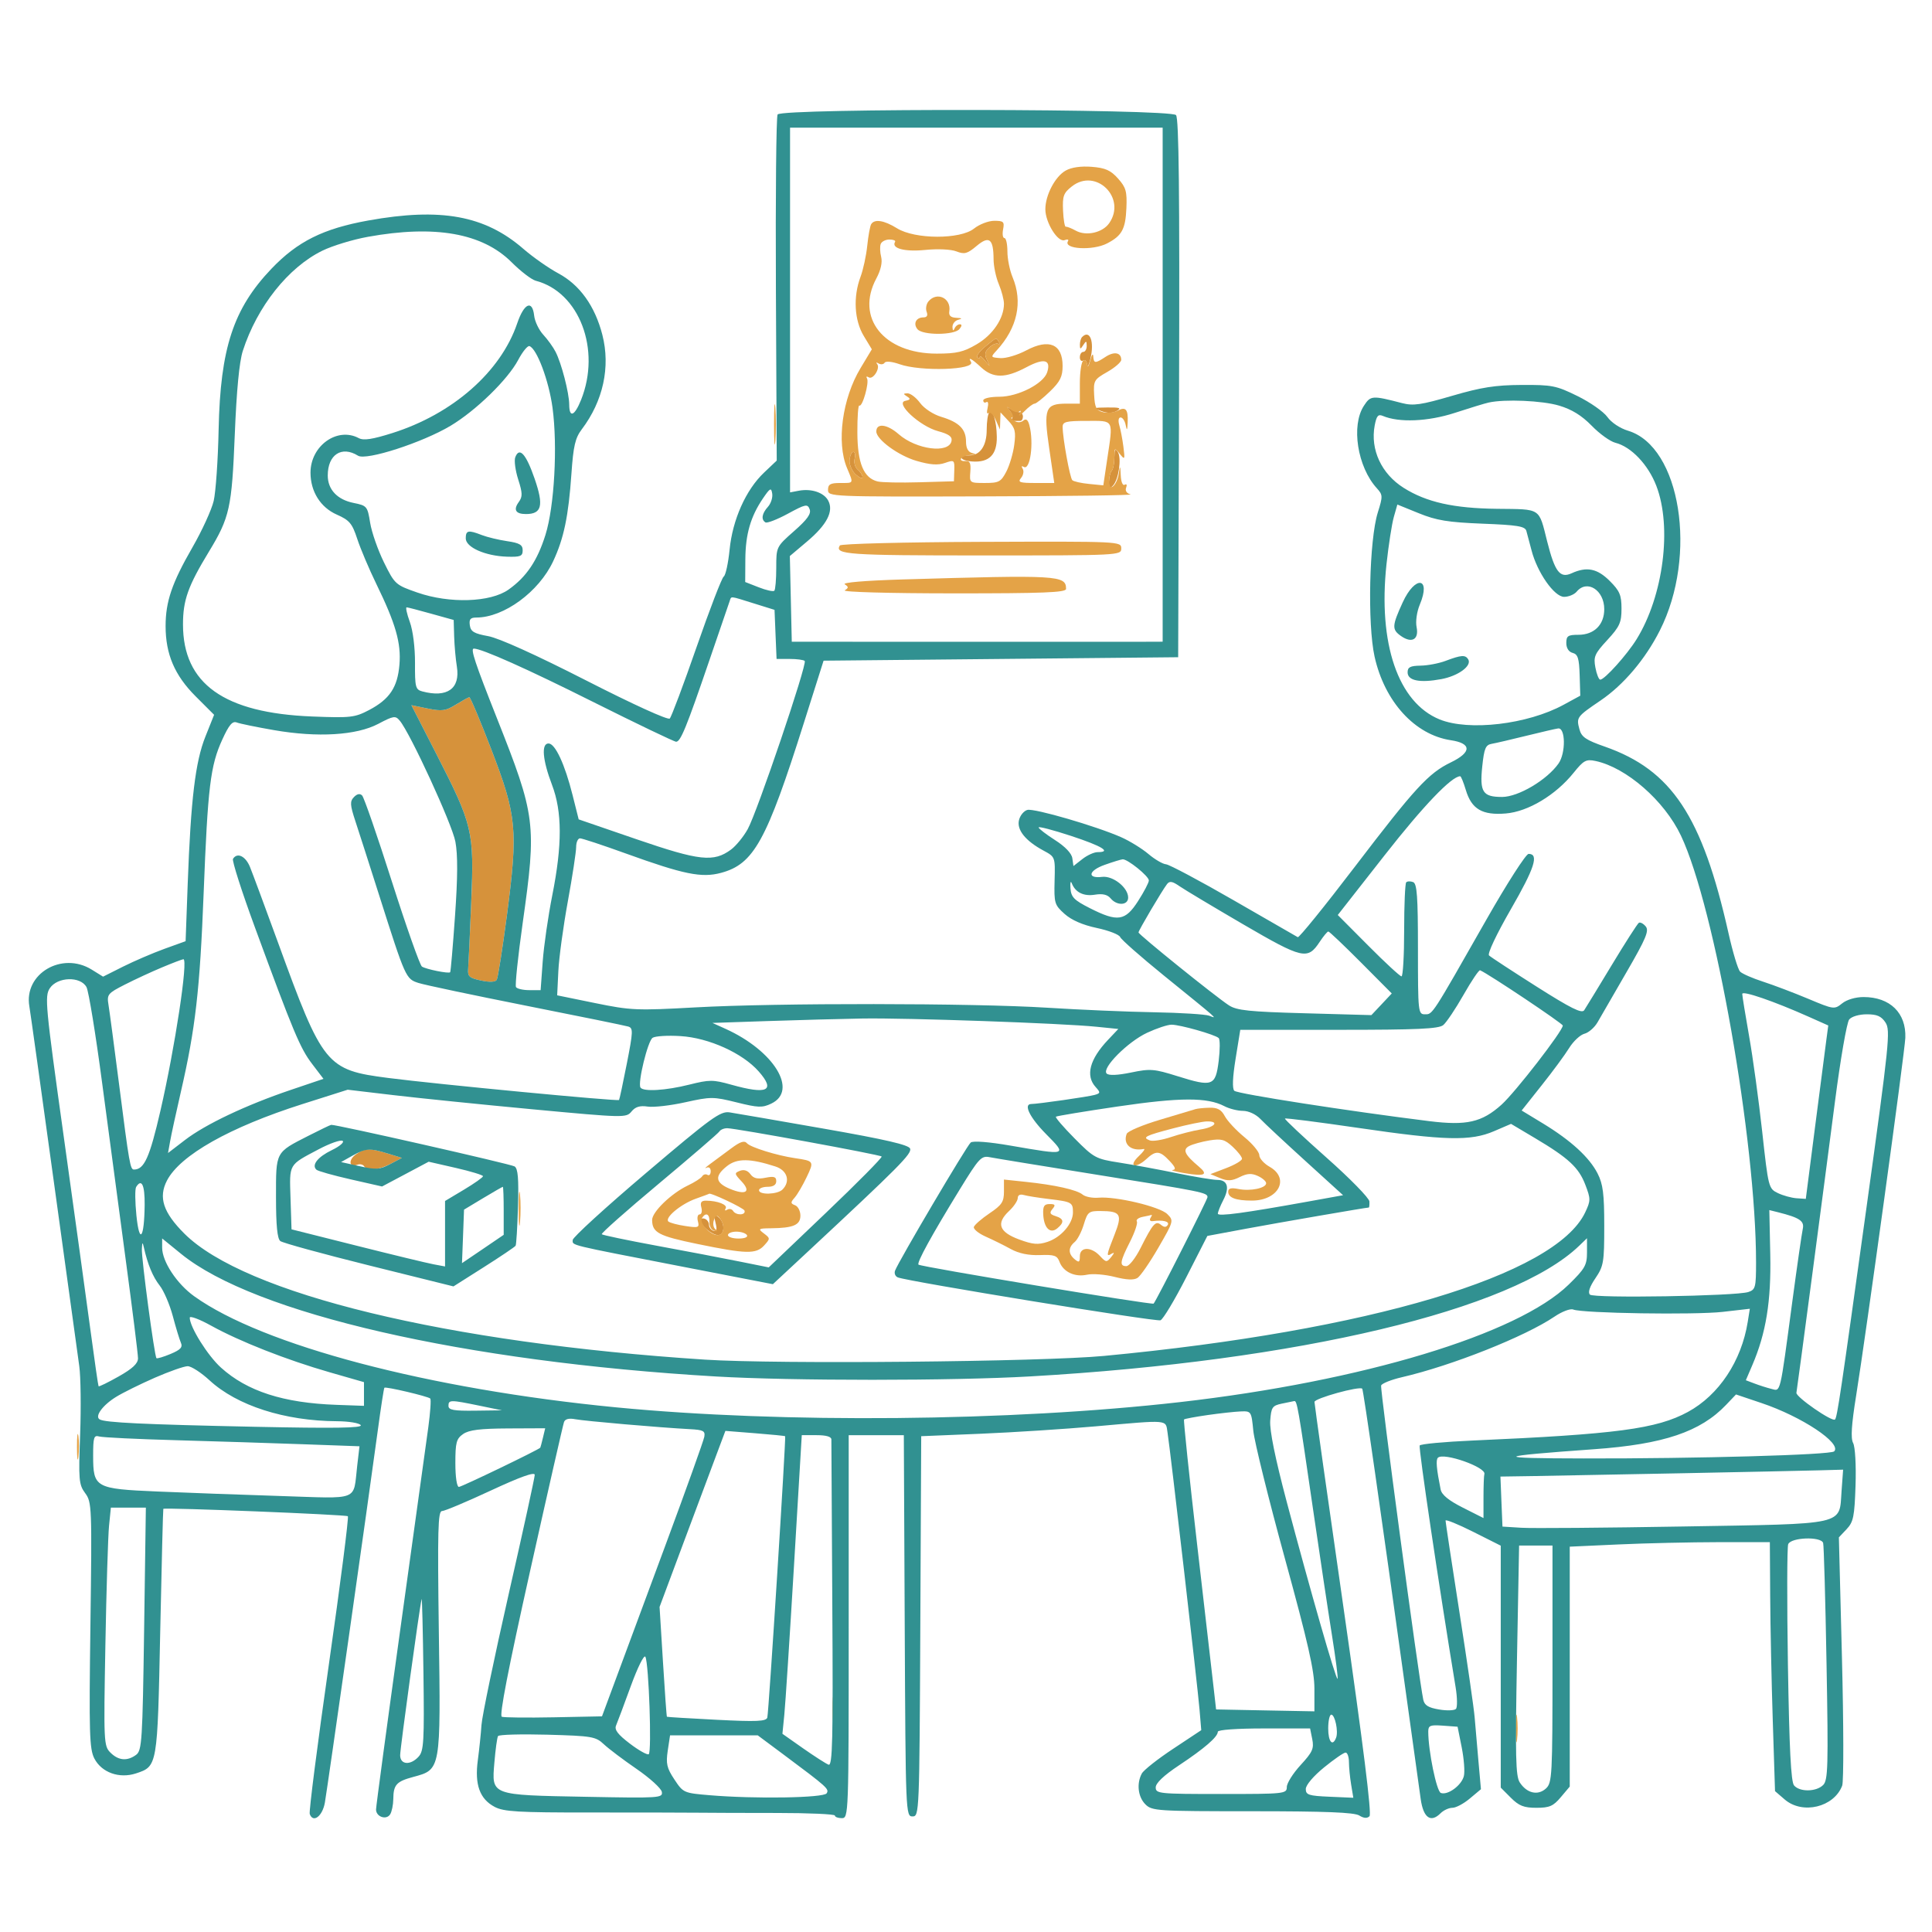 <svg version="1.2" xmlns="http://www.w3.org/2000/svg" viewBox="0 0 560 560" width="560" height="560">
	<style>
		.s0 { fill: #d6923b } 
		.s1 { fill: #e4a347 } 
		.s2 { fill: #319191 } 
	</style>
	<path fill-rule="evenodd" class="s0" d="m316.06 104c-0.47 1.93-0.9 2.69-0.96 1.69-0.05-0.99-0.55-1.53-1.1-1.19-0.55 0.34-1-0.08-1-0.94 0-0.86 0.45-1.56 1-1.56 0.55 0 0.99-0.79 0.99-1.75-0.02-1.5-0.16-1.53-0.99-0.25-0.85 1.31-0.97 1.3-0.99-0.08 0-0.87 0.29-1.89 0.66-2.25 2.24-2.25 3.6 1.36 2.39 6.33zm-26.46-4.75c0.4 0.69 0.35 0.91-0.11 0.5-0.46-0.42-1.64-0.02-2.63 0.87-1.41 1.28-1.57 2.09-0.77 3.76 0.99 2.06 0.98 2.06-0.54 0.18-0.85-1.07-1.55-1.56-1.55-1.08 0 0.47-0.32 0.53-0.71 0.14-0.39-0.39 0.62-1.8 2.25-3.13 3.53-2.89 3.18-2.78 4.06-1.24zm3.4 19.29c0.83 0.51 1.95 0.94 2.5 0.95 0.55 0 1 0.57 1 1.26 0 0.69-0.34 1.25-0.75 1.25-0.41 0-1.27 0-1.92 0-0.64 0-0.87-0.3-0.5-0.66 0.36-0.36 0.09-1.35-0.59-2.19-1.03-1.28-0.99-1.38 0.26-0.61zm28-0.43c3.58-0.04 4.13 0.16 2.71 0.99-1.2 0.7-2.67 0.72-4.5 0.05-2.5-0.92-2.36-1 1.79-1.04zm-32.07 8.49c0.09 5.2-2.24 7.53-7.17 7.16-3.59-0.26-4.25-1.76-0.77-1.76 3.11 0 5.01-2.81 5.01-7.4 0-2.35 0.32-4.59 0.72-4.98 1.06-1.07 2.13 2.31 2.21 6.98zm35.07 4.4c1.15 1.79 0.26 7.98-1.41 9.76-0.93 0.99-1.17 0.74-1.14-1.17 0.03-1.33 0.39-2.76 0.8-3.17 0.41-0.42 0.76-2.14 0.76-3.84 0.02-2.35 0.25-2.73 0.99-1.58zm-76.67 0c0.5 0 0.67 0.88 0.39 1.96-0.28 1.08 0.11 2.49 0.88 3.13 0.77 0.63 1.4 1.62 1.4 2.19 0 0.57-0.89 0.22-1.98-0.76-1.08-0.98-1.89-2.85-1.78-4.15 0.11-1.31 0.6-2.37 1.09-2.37zm-111.3 71.08c0.29-0.04 3.17 6.78 6.39 15.17 7.38 19.18 7.76 23.25 4.53 47.93-1.29 9.8-2.62 18.29-2.97 18.84-0.39 0.65-2.06 0.72-4.55 0.19-3.36-0.71-3.9-1.19-3.74-3.27 0.11-1.34 0.52-10.12 0.91-19.51 0.85-20.56 0.46-22.19-10.17-42.98l-7.19-14.05 4.75 0.97c4.11 0.84 5.2 0.69 8.13-1.12 1.86-1.14 3.62-2.12 3.91-2.17zm-23.53 132.31l4 1.23-3.2 1.69c-3.56 1.88-6.87 2.19-7.77 0.73-0.33-0.52-1.21-0.72-1.96-0.43-2.41 0.92-2.69-1.42-0.36-3.04 2.61-1.83 3.87-1.85 9.29-0.18zm95.77 18.43c1.95 1.61 1.85 5.18-0.15 5.18-1.68 0-5.12-2.85-5.12-4.24 0-0.51 0.56-0.74 1.25-0.51 0.69 0.23 1.25 1.02 1.25 1.75 0 0.73 0.58 1.53 1.29 1.76 0.96 0.32 1.11-0.3 0.59-2.41-0.63-2.53-0.53-2.7 0.89-1.53z"/>
	<path fill-rule="evenodd" class="s1" d="m316.44 48.35c3.95 0.32 5.48 0.99 7.62 3.39 2.32 2.6 2.64 3.74 2.43 8.63-0.27 6.09-1.31 7.97-5.62 10.2-4.16 2.15-12.74 1.65-11.31-0.66 0.3-0.49-0.14-0.63-0.97-0.31-1.95 0.75-5.58-5.06-5.59-8.95 0-4.08 2.83-9.48 5.88-11.2 1.68-0.95 4.39-1.34 7.56-1.1zm-5.75 5.68c-2.43 1.91-2.75 2.79-2.56 7.02 0.12 2.66 0.48 4.76 0.8 4.68 0.31-0.09 1.61 0.42 2.88 1.12 3 1.67 7.76 0.61 9.69-2.15 5.12-7.32-3.83-16.16-10.81-10.67zm-50.69 12.14c5.21 3.23 18.32 3.27 22.33 0.08 1.55-1.24 4.19-2.25 5.86-2.25 2.71 0 2.99 0.28 2.56 2.5-0.26 1.37-0.09 2.5 0.39 2.5 0.47 0 0.86 1.75 0.86 3.88 0 2.13 0.67 5.49 1.5 7.47 3.01 7.21 1.4 14.67-4.58 21.19-1.85 2.01-1.83 2.04 1.03 2.26 1.6 0.12 4.99-0.89 7.53-2.24 6.59-3.5 10.52-1.82 10.52 4.51 0 3.1-0.7 4.52-3.65 7.38-2.01 1.95-4.02 3.55-4.46 3.55-0.45 0-1.8 1.01-3 2.25-1.2 1.24-1.82 1.57-1.38 0.75 0.45-0.82 0.44-1.17-0.01-0.76-0.45 0.41-1.53 0.18-2.41-0.5-1.41-1.1-1.43-1.04-0.22 0.51 0.76 0.96 0.98 1.76 0.5 1.76-0.48 0.01-0.21 0.44 0.6 0.95 0.91 0.57 1.9 0.56 2.62-0.04 0.81-0.67 1.35-0.27 1.77 1.31 1.36 5.06 0.25 13.27-1.63 12.1-0.62-0.38-0.74-0.15-0.3 0.56 0.41 0.66 0.2 1.85-0.47 2.65-1.03 1.25-0.42 1.46 4.21 1.46h5.41l-1.45-9.95c-1.71-11.65-1.18-13.05 4.99-13.05h3.88v-5.94c0-3.27 0.45-6.22 1-6.56 0.55-0.34 1.05 0.2 1.12 1.19 0.06 1 0.46 0.46 0.88-1.19 0.42-1.65 0.82-2.21 0.88-1.25 0.15 2.15 0.55 2.17 3.61 0.16 2.48-1.62 4.52-1.22 4.5 0.9 0 0.65-1.82 2.23-4.04 3.5-3.83 2.18-4.03 2.52-3.81 6.68 0.19 3.67 0.61 4.48 2.56 4.97 1.29 0.32 3.17 0.14 4.19-0.4 2.39-1.28 3.14-0.44 2.97 3.36-0.1 2.35-0.23 2.55-0.57 0.83-0.23-1.24-0.9-2.25-1.48-2.25-0.61 0-0.77 0.92-0.38 2.25 0.37 1.24 0.91 4.05 1.19 6.25 0.48 3.76 0.42 3.88-1.05 2.06-1.51-1.87-1.57-1.82-1.57 1.08 0 1.67-0.34 3.36-0.75 3.78-0.41 0.41-0.77 1.81-0.8 3.12-0.06 3.23 2.28 1.29 2.84-2.36 0.36-2.36 0.43-2.29 0.56 0.63 0.09 1.89 0.57 3.05 1.14 2.7 0.55-0.34 0.74 0.03 0.42 0.85-0.34 0.89 0.16 1.65 1.27 1.94 1 0.26-18.32 0.52-42.93 0.58-44.12 0.12-44.75 0.09-44.75-1.88 0-1.62 0.67-2 3.5-2 4.06 0 3.93 0.27 2-4.35-3.1-7.4-1.37-20.16 3.92-28.94l3.28-5.46-2.34-3.87c-2.74-4.53-3.11-11.33-0.95-17.11 0.78-2.07 1.66-6.14 1.96-9.04 0.3-2.9 0.81-5.72 1.14-6.25 0.98-1.57 3.73-1.13 7.49 1.19zm-4.72 4.55c-0.27 0.71-0.22 2.4 0.13 3.76 0.39 1.58-0.11 3.83-1.4 6.23-6.13 11.44 2.18 21.79 17.49 21.79 5.81 0 7.78-0.46 11.62-2.72 4.67-2.74 7.88-7.51 7.88-11.71 0-1.18-0.67-3.75-1.5-5.72-0.83-1.98-1.51-5.23-1.51-7.22-0.03-5.94-1.27-6.91-4.93-3.83-2.69 2.26-3.51 2.48-5.84 1.57-1.58-0.61-5.38-0.79-9.07-0.42-5.97 0.59-9.88-0.46-8.71-2.35 0.23-0.37-0.5-0.67-1.63-0.67-1.12 0-2.26 0.58-2.53 1.29zm19.88 19.53c-0.2 1.22 0.41 1.79 2.03 1.87 1.69 0.08 1.84 0.23 0.56 0.57-0.96 0.25-1.71 1.21-1.67 2.13 0.05 1.04 0.27 1.2 0.58 0.43 0.28-0.69 0.97-1.25 1.55-1.25 0.66 0 0.62 0.5-0.11 1.38-1.51 1.82-10.66 1.85-12.16 0.05-1.33-1.61-0.42-3.43 1.73-3.43q1.53-0.01 0.92-1.63c-0.34-0.89-0.11-2.24 0.52-3 2.45-2.95 6.68-0.94 6.05 2.88zm10.38 10.24c-1.63 1.33-2.64 2.74-2.25 3.13 0.39 0.39 0.71 0.33 0.71-0.14 0-0.48 0.7 0.01 1.55 1.08 1.52 1.88 1.53 1.88 0.54-0.18-0.8-1.67-0.64-2.48 0.77-3.76 0.99-0.89 2.17-1.29 2.63-0.87 0.46 0.41 0.51 0.19 0.11-0.5-0.88-1.54-0.53-1.65-4.06 1.24zm-29.12 4.64c-0.31 0.5-1.09 0.6-1.74 0.23-0.65-0.38-0.86-0.32-0.47 0.11 1.06 1.17-1.13 4.7-2.41 3.9-0.61-0.37-0.83-0.23-0.5 0.31 0.72 1.16-1.33 8.42-2.22 7.87-0.33-0.21-0.59 3.3-0.57 7.79 0.03 8.9 1.81 13.2 5.86 14.21 1.17 0.3 6.63 0.4 12.13 0.24l10-0.29 0.1-3.15c0.1-3.02-0.01-3.1-2.71-2.16-2.04 0.71-4.28 0.55-8.24-0.6-5.25-1.53-11.65-6.21-11.65-8.52 0-2.52 3.15-2.14 6.48 0.78 5.12 4.5 14.61 5.71 15.32 1.96 0.24-1.25-0.79-2-3.93-2.84-5.26-1.42-12.52-8.14-9.48-8.78 1.52-0.31 1.62-0.57 0.5-1.28-1.15-0.73-1.12-0.88 0.17-0.9 0.86 0 2.5 1.25 3.64 2.8 1.18 1.6 3.82 3.33 6.14 4.02 5.15 1.55 7.16 3.56 7.16 7.17 0 1.88 0.6 3.01 1.75 3.31 1.35 0.35 1.25 0.48-0.44 0.57-1.21 0.07-2.44 0.52-2.74 1.01-0.3 0.48 0.23 0.82 1.19 0.75 1.37-0.11 1.69 0.55 1.49 3.11-0.25 3.22-0.22 3.25 4.22 3.25 4.04 0 4.65-0.32 6.19-3.25 0.94-1.79 1.99-5.29 2.32-7.79 0.51-3.84 0.26-4.9-1.69-6.97l-2.29-2.45-0.16 4.96-1.23-2.77c-0.68-1.53-1.61-2.43-2.07-2-0.46 0.42-0.59-0.24-0.28-1.48 0.3-1.24 0.14-2-0.35-1.69-0.5 0.31-0.91 0.08-0.91-0.5 0-0.6 2.05-1.06 4.66-1.06 5.42 0 12.82-3.79 13.87-7.1 1.17-3.68-0.91-4.18-6.03-1.45-6.07 3.23-9.65 3.24-13.1 0.05-2.75-2.55-3.95-3.2-2.97-1.61 1.45 2.34-14.57 2.86-20.69 0.68-2.14-0.76-4-0.95-4.32-0.44zm-31.68 13.12c0.2 2.61 0.2 6.89 0 9.5-0.21 2.61-0.38 0.48-0.38-4.75 0-5.23 0.17-7.36 0.38-4.75zm83.27 5.5c0.01 3.24 2.1 14.74 2.8 15.43 0.38 0.38 2.56 0.87 4.84 1.09l4.15 0.41 1.1-7.38c1.79-12 2.15-11.3-5.9-11.3-6 0-7 0.25-6.99 1.75zm-61.77 9.62c-0.11 1.3 0.7 3.17 1.78 4.15 1.09 0.98 1.98 1.33 1.98 0.76 0-0.57-0.63-1.56-1.4-2.19-0.77-0.64-1.16-2.05-0.88-3.13 0.28-1.08 0.11-1.96-0.39-1.96-0.49 0-0.98 1.06-1.09 2.37zm38.25 23.69c40.18-0.15 40.51-0.13 40.51 1.9 0 2.02-0.38 2.04-40.44 2.04-38.86 0-42.74-0.27-41.13-2.89 0.31-0.5 18.6-0.96 41.06-1.05zm24.51 13.64c0 1.04-6.54 1.3-32.75 1.29-18.66-0.01-32.17-0.39-31.39-0.88 1.14-0.72 1.14-1 0-1.74-0.82-0.52 5.79-1.08 16.64-1.41 45.36-1.34 47.5-1.22 47.5 2.74zm41.58 150.38c2.32-0.06 3.42 0.55 4.44 2.45 0.74 1.39 3.29 4.12 5.67 6.07 2.37 1.94 4.31 4.29 4.32 5.22 0 0.92 1.35 2.45 3 3.38 5.95 3.39 2.58 9.8-5.15 9.8-4.65 0-6.86-0.83-6.86-2.58 0-0.99 0.83-1.2 2.96-0.78 3.49 0.7 8.04-0.25 8.04-1.68 0-0.55-1.08-1.5-2.41-2.1-1.84-0.84-3.08-0.76-5.28 0.33-2.26 1.13-3.46 1.19-5.67 0.29l-2.8-1.15 4.58-1.75c2.52-0.96 4.58-2.18 4.58-2.71 0-0.53-1.22-2.09-2.7-3.47-2.31-2.14-3.3-2.41-6.75-1.84-2.23 0.37-4.87 1.1-5.87 1.63-1.98 1.04-1.29 2.51 2.82 5.96 2.81 2.36 1.72 2.88-4.03 1.92-2.73-0.46-4.33-0.89-3.55-0.95 1.03-0.09 0.77-0.83-0.92-2.62-2.86-3.04-3.97-3.11-6.85-0.43-1.22 1.14-2.73 1.9-3.35 1.7-0.66-0.22-0.12-1.33 1.28-2.65 1.33-1.25 1.97-2.18 1.42-2.08-3.72 0.72-6.07-1.39-4.92-4.4 0.29-0.75 4.66-2.59 9.72-4.09 5.06-1.5 9.65-2.88 10.2-3.06 0.55-0.18 2.39-0.37 4.08-0.41zm-10.49 5.97c-8.18 2.14-9.11 2.62-6.83 3.5 0.86 0.33 3.62-0.11 6.15-0.97 2.52-0.85 6.39-1.84 8.59-2.2 4.24-0.67 5.55-2.42 1.75-2.33-1.24 0.04-5.59 0.93-9.66 2zm-123.59 4.32c1.03 1.19 8.73 3.58 14 4.34 5.46 0.8 5.51 0.89 3.32 5.48-1.13 2.37-2.69 5.04-3.48 5.94-1.24 1.41-1.22 1.7 0.12 2.22 0.85 0.32 1.54 1.67 1.54 3 0 2.72-2.04 3.6-8.5 3.67-3.71 0.04-3.86 0.15-2.08 1.5 1.86 1.4 1.86 1.51 0.09 3.46-2.33 2.58-5.19 2.52-19.38-0.41-11.26-2.32-13.08-3.29-13.11-6.95-0.02-2.33 5.56-7.72 10.34-9.99 1.95-0.92 3.83-2.13 4.17-2.67 0.33-0.55 1.03-0.73 1.54-0.42 0.51 0.32 0.93-0.15 0.93-1.04 0-0.95-0.52-1.37-1.25-1.01-0.69 0.33-0.15-0.21 1.2-1.19 1.34-0.99 4.04-2.99 6-4.44 2.61-1.95 3.82-2.34 4.55-1.49zm-5.75 6.61c-3.69 2.91-3.46 4.82 0.79 6.6 4.64 1.94 6.26 0.9 3.39-2.16-2.08-2.2-2.11-2.42-0.43-3.06 1.14-0.44 2.23-0.08 3.01 0.98 0.89 1.22 2.05 1.5 4.35 1.04 2.49-0.5 3.14-0.29 3.14 1 0 1.06-0.86 1.62-2.5 1.62-1.37 0-2.5 0.45-2.5 1 0 1.41 5.35 1.25 6.8-0.2 2.38-2.38 1.41-5.58-2.05-6.69-7.34-2.37-11.11-2.4-14-0.13zm80.25 3.92l6.25 0.66c8.54 0.89 14.89 2.31 16.57 3.71 0.77 0.64 2.83 1.04 4.58 0.89 5.03-0.44 17.81 2.6 19.95 4.75 1.9 1.9 1.87 2.02-2.58 9.72-2.48 4.29-5.21 8.25-6.07 8.79-1.07 0.67-3.2 0.57-6.61-0.3-2.77-0.71-6.37-1-8-0.64-3.54 0.78-6.9-0.8-7.99-3.74-0.68-1.83-1.51-2.11-5.7-1.95-3.25 0.12-6.08-0.47-8.4-1.74-1.92-1.06-5.21-2.69-7.29-3.61-2.09-0.93-3.63-2.2-3.43-2.81 0.21-0.62 2.25-2.4 4.55-3.95 3.56-2.4 4.17-3.32 4.17-6.3zm-140.27 4.33c0.21 2.05 0.22 5.65 0 8-0.21 2.35-0.38 0.67-0.39-3.73 0-4.4 0.17-6.32 0.39-4.27zm50.93 1.23c-4.29 1.53-9.1 5.54-7.92 6.6 0.42 0.38 2.63 0.97 4.92 1.31 3.8 0.57 4.11 0.46 3.63-1.37-0.29-1.1-0.06-2 0.5-2 0.56 0 0.79-0.9 0.5-2-0.39-1.47-0.03-1.99 1.34-1.98 3.39 0.02 6.36 1.19 5.7 2.25-0.35 0.58-0.16 0.75 0.45 0.37 0.59-0.37 1.36-0.21 1.71 0.35 0.85 1.38 3.77 1.29 3.31-0.1-0.26-0.77-10.3-5.49-10.3-4.84 0 0.02-1.73 0.66-3.84 1.41zm93.34-0.2c0 0.77-1.14 2.47-2.54 3.78-3.78 3.55-2.89 6.07 2.93 8.22 3.97 1.47 5.51 1.6 8.23 0.7 3.94-1.3 7.38-5.28 7.38-8.53 0-2.91-0.33-3.09-7-3.89-3.02-0.36-6.29-0.88-7.25-1.16-1.07-0.31-1.75 0.03-1.75 0.88zm9.24 1.74c1.62 0 1.78 0.28 0.83 1.42-0.94 1.13-0.76 1.55 0.88 2.07 2.45 0.77 2.6 1.82 0.51 3.55-2.07 1.71-3.88-0.09-4.08-4.07-0.11-2.35 0.27-2.97 1.86-2.97zm9.91 5.88c-0.64 2.14-1.83 4.44-2.65 5.13-1.91 1.58-1.91 3.41 0 4.99 1.25 1.04 1.5 0.9 1.5-0.87 0-2.78 3.27-2.83 5.81-0.1 1.78 1.91 1.98 1.93 3.29 0.31q1.38-1.7 0.15-0.97c-1.66 1-1.6 0.59 0.8-5.49 2.34-5.95 1.81-6.84-4.14-6.86-3.31-0.02-3.68 0.29-4.76 3.86zm-110.69-1.81c-0.86 1.39 2.38 4.93 4.53 4.93 1.89 0 2.28-2.81 0.67-4.84-0.87-1.1-1.19-1.01-1.73 0.5-0.36 1.01-0.16 2.22 0.46 2.67q1.08 0.81-0.39 0.41c-0.82-0.23-1.45-1.39-1.38-2.58 0.13-2.28-1.05-2.88-2.16-1.09zm127.78-0.36c-1.25 0.24-2.02 0.84-1.72 1.33 0.3 0.49-0.59 3.14-1.98 5.89-2.93 5.77-3.12 7.07-1.06 7.07 0.82 0 2.67-2.36 4.12-5.25 3.58-7.12 4.37-8.02 5.94-6.71 0.89 0.74 1.48 0.74 1.93 0.01 0.62-0.99-1.38-1.5-4.32-1.1-0.74 0.1-1.05-0.29-0.69-0.88 0.36-0.59 0.52-1.01 0.35-0.93-0.17 0.07-1.33 0.33-2.57 0.57zm-120.24 5.29c0 0.55 1.38 1 3.06 1 1.78 0 2.8-0.41 2.44-1-0.34-0.55-1.72-1-3.06-1-1.34 0-2.44 0.45-2.44 1zm-188.28 58.24c0.22 1.5 0.23 4.2 0.01 6-0.23 1.79-0.41 0.56-0.42-2.74-0.01-3.3 0.18-4.77 0.41-3.26zm219 76c0.22 1.5 0.23 4.2 0.01 6-0.23 1.79-0.41 0.56-0.42-2.74-0.01-3.3 0.18-4.77 0.4-3.26zm198.01 5.51c0.23 1.79 0.23 4.72 0 6.5-0.22 1.79-0.4 0.33-0.4-3.25 0-3.57 0.18-5.03 0.4-3.25z"/>
	<path fill-rule="evenodd" class="s2" d="m225.39 33.18c-0.4 0.65-0.62 23.49-0.49 50.75l0.24 49.57-3.69 3.5c-5.25 4.98-9.11 13.6-9.97 22.3-0.4 3.96-1.16 7.48-1.71 7.82-0.54 0.35-4.08 9.55-7.87 20.45-3.79 10.9-7.28 20.21-7.77 20.7-0.51 0.52-10.69-4.12-24.26-11.05-14.54-7.42-25.26-12.27-28.37-12.83-4.09-0.74-5.06-1.31-5.32-3.15-0.25-1.74 0.17-2.24 1.88-2.24 7.97 0 18.13-7.44 22.27-16.3 3.1-6.61 4.45-13.06 5.3-25.38 0.56-8.06 1.1-10.37 3-12.88 6.2-8.19 8.35-18.05 5.97-27.37-2.15-8.38-6.55-14.51-12.81-17.86-2.78-1.49-7.31-4.67-10.07-7.06-11.17-9.7-23.93-12.03-45-8.23-13.04 2.35-20.5 6.07-28.07 14.01-11.02 11.56-14.79 23.05-15.28 46.57-0.18 8.8-0.83 18.11-1.43 20.69-0.61 2.58-3.39 8.66-6.18 13.5-5.93 10.3-7.76 15.68-7.76 22.79 0 8.14 2.62 14.27 8.71 20.36l5.35 5.35-2.52 6.31c-2.92 7.3-4.23 18.18-5.13 42.65l-0.61 16.66-6.15 2.22c-3.38 1.23-8.76 3.54-11.96 5.14l-5.81 2.92-3.31-2.05c-8.62-5.33-19.7 1.2-18.06 10.65 0.27 1.55 3.46 24.41 7.09 50.81 3.63 26.4 6.95 50.48 7.38 53.5 0.42 3.02 0.54 11.94 0.25 19.8-0.49 13.19-0.37 14.52 1.46 17 1.93 2.61 1.98 3.92 1.52 38.24-0.42 31.39-0.29 35.9 1.14 38.67 2.11 4.08 7.23 5.91 12.07 4.32 6.23-2.06 6.22-1.99 7.02-41.03 0.41-19.52 0.81-35.57 0.9-35.65 0.45-0.44 53.01 1.67 53.49 2.14 0.3 0.31-2.16 19.56-5.48 42.78-3.32 23.23-5.83 42.82-5.57 43.53 0.98 2.71 3.69 0.66 4.39-3.31 0.76-4.33 12.72-88.44 15.35-107.97 0.89-6.6 1.74-12.12 1.9-12.28 0.39-0.39 12.65 2.5 13.29 3.13 0.28 0.28 0.02 4.02-0.56 8.32-0.58 4.3-4.23 30.63-8.11 58.51-3.87 27.89-7.04 51.42-7.04 52.29 0 2.12 2.98 3.15 4.09 1.41 0.48-0.77 0.89-2.75 0.91-4.4 0.04-4.19 0.89-5.13 5.8-6.45 8-2.15 7.96-1.91 7.4-42.06-0.4-29.41-0.25-34.99 0.91-35 0.77 0 7.13-2.68 14.14-5.94 8.61-4 12.75-5.48 12.75-4.56 0 0.76-3.41 16.37-7.58 34.69-4.16 18.33-7.7 35.34-7.86 37.82-0.16 2.48-0.64 7.07-1.06 10.22-0.95 7.07 0.55 11.23 4.89 13.52 2.64 1.39 6.78 1.64 27.61 1.62 13.48-0.01 27.43 0.02 31 0.06 3.58 0.04 14.04 0.08 23.25 0.08 9.21 0 16.75 0.34 16.75 0.75 0 0.41 0.9 0.75 2 0.75 1.98 0 2-0.67 2-55.5v-55.5h7.99 7.99l0.26 55.25c0.26 54.5 0.29 55.25 2.26 55.25 1.97 0 2-0.75 2.26-55.1l0.26-55.11 17.24-0.71c9.48-0.4 24.44-1.36 33.24-2.14 21.68-1.92 20.32-2.04 20.92 1.81 0.81 5.13 8.72 73.59 9.27 80.25l0.5 6-8.13 5.39c-4.48 2.96-8.57 6.19-9.1 7.18-1.56 2.91-1.11 6.78 1.04 8.93 1.91 1.91 3.33 2 31.01 2 21.16 0 29.55 0.33 30.98 1.23q1.96 1.23 2.97 0.21c0.67-0.67-1.79-20.4-7.47-59.97-4.67-32.43-8.48-59.48-8.48-60.11-0.01-1.04 13.01-4.65 13.84-3.84 0.33 0.33 5.46 36.01 12.71 88.48 1.94 14.02 3.85 27.74 4.24 30.49 0.78 5.44 2.91 6.95 5.77 4.08 0.86-0.86 2.41-1.57 3.43-1.57 1.01 0 3.29-1.21 5.05-2.7l3.21-2.69-0.72-8.06c-0.4-4.43-0.89-10.15-1.1-12.72-0.2-2.57-2.19-16.29-4.41-30.49-2.21-14.19-4.03-26.16-4.03-26.59 0-0.42 3.6 1.04 8 3.25l8 4.02v35.07 35.06l2.92 2.93c2.36 2.36 3.79 2.92 7.41 2.92 3.79 0 4.9-0.48 7.08-3.08l2.59-3.07v-34.77-34.77l14.25-0.65c7.84-0.36 20.89-0.65 29-0.66h14.75l0.1 15.75c0.05 8.66 0.39 24.9 0.75 36.09l0.65 20.33 2.81 2.42c5.16 4.44 14.28 2.25 16.66-4.01 0.45-1.18 0.42-17.86-0.07-37.06l-0.89-34.91 2.25-2.38c1.97-2.09 2.28-3.65 2.58-12.71 0.19-5.88-0.11-11.15-0.7-12.25-0.74-1.38-0.49-5.28 0.89-13.85 2.83-17.58 14.06-99.32 14.24-103.59 0.29-7.21-4.43-11.83-12.11-11.83-2.33 0-4.86 0.75-6.21 1.84-2.23 1.8-2.42 1.78-9.86-1.35-4.18-1.75-10.07-3.98-13.09-4.96-3.02-0.97-6-2.28-6.62-2.9-0.62-0.62-2.13-5.63-3.36-11.13-7.63-33.98-16.47-47.31-35.89-54.1-5.45-1.9-6.72-2.77-7.32-5.01-0.93-3.47-0.8-3.64 6.13-8.35 6.66-4.52 12.97-11.97 17.17-20.28 11.04-21.81 6.01-53.35-9.22-57.91-2.3-0.69-4.85-2.38-5.98-3.98-1.09-1.53-4.98-4.26-8.65-6.06-6.17-3.04-7.39-3.28-16.22-3.23-7.61 0.04-11.69 0.68-20.16 3.16-8.99 2.63-11.23 2.95-14.5 2.1-8.66-2.25-9.09-2.22-11.04 0.77-3.77 5.74-1.89 17.74 3.75 23.92 1.74 1.91 1.75 2.32 0.28 7-2.49 7.91-3.04 32.36-0.94 41.81 2.91 13.05 11.67 22.65 22.1 24.22 6.06 0.9 6.07 3.49 0.03 6.41-6.51 3.15-10.35 7.33-27.89 30.31-8.7 11.41-16.13 20.57-16.5 20.37-0.37-0.21-8.72-5.02-18.57-10.69-9.84-5.67-18.68-10.37-19.62-10.44-0.95-0.07-3.25-1.41-5.1-2.98-1.86-1.57-5.4-3.76-7.88-4.86-7.19-3.19-25.2-8.44-27.2-7.92-1 0.26-2.1 1.57-2.43 2.92-0.72 2.84 1.85 6.05 7.12 8.88 3.37 1.82 3.38 1.84 3.19 8.71-0.17 6.52-0.02 7.02 2.89 9.63 2.01 1.8 5.24 3.21 9.34 4.08 3.45 0.73 6.49 1.91 6.77 2.62 0.27 0.71 5.94 5.7 12.59 11.1 16.47 13.35 15.64 12.62 13.23 11.71-1.1-0.41-8.3-0.86-16-1-7.7-0.13-21.65-0.73-31-1.32-21.48-1.35-78.39-1.41-102-0.09-16.95 0.94-18.64 0.87-29-1.25l-11-2.25 0.34-7c0.18-3.85 1.42-12.95 2.75-20.22 1.33-7.27 2.41-14.36 2.41-15.75 0-1.39 0.51-2.53 1.12-2.53 0.62 0 6.58 1.97 13.25 4.38 16.82 6.08 22 7.14 27.64 5.62 9.48-2.55 13.16-9.2 24.01-43.5l5.7-18 51.39-0.5 51.39-0.5 0.26-77.89c0.18-56.71-0.05-78.26-0.88-79.25-1.54-1.86-114.34-2.04-115.49-0.18zm3.61 56.68v52.86l2.48-0.47c3.69-0.71 7.32 0.5 8.58 2.85 1.65 3.1-0.37 7.01-6.18 11.9l-4.94 4.17 0.28 12.42 0.28 12.42 45.5 0.02c25.02 0.02 49.21 0.02 53.75 0l8.25-0.03v-74.5-74.5h-54-54zm-122.39-21.21c-4.34 0.78-10.26 2.59-13.17 4.01-9.9 4.85-18.9 16.18-23.06 29.04-1.02 3.18-1.81 11.38-2.33 24.3-0.86 21.25-1.47 23.99-7.53 33.96-6.03 9.93-7.48 14-7.48 21.04 0 17.2 11.9 25.68 37.46 26.68 11.13 0.44 12.32 0.3 16.44-1.85 5.98-3.14 8.29-6.58 8.84-13.18 0.52-6.27-1.08-11.86-6.72-23.43-2.07-4.25-4.54-10.08-5.49-12.96-1.5-4.57-2.26-5.47-5.97-7.11-4.72-2.09-7.6-6.69-7.6-12.15 0-7.8 7.76-13.34 14-10 1.39 0.74 3.94 0.35 9.71-1.47 17.53-5.54 31.43-17.75 36.21-31.82 1.98-5.83 4.39-6.91 4.91-2.21 0.18 1.65 1.36 4.12 2.62 5.5 1.27 1.37 2.88 3.6 3.57 4.95 1.73 3.34 3.95 11.94 3.97 15.3 0.01 3.98 1.54 3.38 3.44-1.35 5.83-14.58-0.5-31.22-13.13-34.52-1.22-0.32-4.37-2.73-7-5.36-8.47-8.46-22.25-10.89-41.69-7.37zm43.59 35.68c-3.03 5.71-12.25 14.68-19.61 19.09-8.12 4.86-24.45 10.15-26.81 8.67-4.74-2.95-8.78-0.32-8.78 5.73 0 4.08 2.76 7.01 7.5 7.96 3.86 0.78 4.02 0.97 4.79 5.76 0.44 2.73 2.24 7.88 4 11.46 3.15 6.38 3.33 6.54 9.71 8.76 9.31 3.24 21.19 2.85 26.41-0.87 5.2-3.69 8.35-8.37 10.7-15.88 2.58-8.26 3.54-25.66 2.04-36.83-1.06-7.84-4.54-17.14-6.69-17.86-0.53-0.18-2 1.63-3.26 4.01zm281.3 12.35c-1.1 0.24-5.53 1.59-9.84 3-7.76 2.52-16.18 2.87-20.85 0.87-1.35-0.57-1.82-0.01-2.35 2.79-1.31 6.97 1.95 14 8.39 18.06 6.58 4.16 14.51 5.94 27.08 6.08 12.93 0.15 12.03-0.43 14.54 9.52 2.22 8.78 3.7 10.7 7.06 9.17 4.4-2.01 7.45-1.39 11.07 2.23 2.89 2.89 3.4 4.1 3.4 8.02 0 4.03-0.53 5.2-4.11 9.09-3.69 3.99-4.05 4.83-3.46 7.98 0.36 1.93 1 3.51 1.41 3.51 1.26 0 7.77-7.24 10.54-11.73 7.76-12.54 10.32-32.49 5.71-44.46-2.36-6.14-7.29-11.32-11.86-12.47-1.5-0.37-4.6-2.6-6.87-4.94-2.9-2.97-5.75-4.73-9.44-5.83-4.9-1.46-15.77-1.93-20.42-0.89zm-282.15 15.86c-0.36 0.93 0.02 3.82 0.85 6.42 1.26 3.93 1.29 5.01 0.19 6.52-1.67 2.28-0.94 3.52 2.05 3.52 4.62 0 5.22-2.46 2.51-10.28-2.48-7.17-4.41-9.3-5.6-6.18zm71.79 11.93c-3.57 5.26-5.05 10.35-5.1 17.63l-0.04 6.6 3.94 1.54c2.16 0.85 4.19 1.3 4.5 0.99 0.31-0.31 0.56-3.3 0.56-6.65 0-6.07 0.01-6.09 5.18-10.65 3.84-3.38 5-5.02 4.5-6.32-0.62-1.61-1.18-1.49-6.31 1.29-3.1 1.68-6.03 2.81-6.5 2.52-1.32-0.82-1.04-2.57 0.71-4.51 0.87-0.96 1.43-2.68 1.25-3.82-0.29-1.84-0.6-1.68-2.69 1.38zm182.86 5.4c-0.57 2-1.52 8.15-2.12 13.67-2.48 23.01 3.35 40.07 15.38 44.98 8.48 3.46 25.49 1.46 35.94-4.23l4.85-2.64-0.18-5.96c-0.15-4.86-0.52-6.05-2.02-6.44-1.15-0.3-1.85-1.39-1.85-2.87 0-2.05 0.48-2.38 3.5-2.38 4.57 0 7.5-2.91 7.5-7.43 0-5.53-4.99-8.7-8-5.07-0.69 0.82-2.33 1.5-3.64 1.5-2.84 0-7.79-7.07-9.44-13.49-0.57-2.2-1.25-4.74-1.5-5.63-0.39-1.34-2.57-1.7-12.7-2.09-10.03-0.4-13.34-0.94-18.46-3.02l-6.23-2.53zm-269 6.18c0 2.6 5.67 5.11 11.97 5.31 3.9 0.12 4.53-0.14 4.53-1.85 0-1.59-0.9-2.12-4.5-2.65-2.48-0.37-5.77-1.16-7.32-1.76-3.94-1.54-4.68-1.39-4.68 0.95zm271.57 18.57c-3.12 6.82-3.17 7.85-0.46 9.75 3.12 2.18 5.21 0.98 4.5-2.58-0.34-1.66 0.06-4.47 0.93-6.55 3.34-7.98-1.33-8.56-4.97-0.62zm-195.08-0.37c-0.25 0.69-2.91 8.45-5.91 17.25-6.63 19.39-8.31 23.5-9.6 23.5-0.55 0-11.46-5.24-24.24-11.63-18.96-9.5-32.11-15.37-34.4-15.37-1.03 0 0.32 4.09 6.61 19.96 11.35 28.62 11.62 30.81 7.55 59.6-1.37 9.71-2.24 18.05-1.94 18.55 0.31 0.49 2.04 0.89 3.85 0.89h3.29l0.6-8.25c0.33-4.54 1.58-13.2 2.78-19.25 2.91-14.61 2.88-24.22-0.08-32-2.75-7.22-3.15-12-1.01-12 1.93 0 4.72 5.99 6.96 14.92l1.78 7.08 16.88 5.8c18.2 6.24 22.24 6.68 27.3 2.94 1.42-1.06 3.59-3.7 4.81-5.89 2.74-4.9 17.33-47.96 16.53-48.77-0.32-0.32-2.29-0.58-4.37-0.58h-3.79l-0.3-7.12-0.29-7.11-6-1.87c-7.18-2.24-6.47-2.17-7.01-0.65zm-92.71 6c0.91 2.5 1.53 7.4 1.51 11.92-0.04 6.98 0.15 7.71 2.08 8.23 7.24 1.94 11.07-0.78 10.06-7.13-0.36-2.2-0.71-6.15-0.79-8.78l-0.14-4.79-6.5-1.81c-3.58-1-6.79-1.84-7.13-1.85-0.35-0.02 0.06 1.87 0.91 4.21zm300.22 11.31c-1.93 0.73-5.19 1.35-7.25 1.38-2.99 0.05-3.75 0.44-3.75 1.94 0 2.42 3.54 3.13 9.76 1.97 4.95-0.92 8.96-3.88 7.8-5.75-0.83-1.34-2.02-1.25-6.56 0.46zm-286.89 12.69c-2.93 1.81-4.01 1.96-8.12 1.12l-4.75-0.97 7.19 14.05c10.63 20.79 11.01 22.42 10.16 42.98-0.38 9.39-0.79 18.17-0.9 19.51-0.16 2.08 0.38 2.56 3.74 3.27 2.49 0.53 4.15 0.46 4.55-0.19 0.35-0.55 1.68-9.04 2.97-18.84 3.23-24.68 2.85-28.75-4.53-47.93-3.22-8.39-6.1-15.21-6.39-15.17-0.29 0.05-2.05 1.03-3.92 2.17zm-22.46 5.56c-6.33 3.34-17.57 4.02-30.25 1.82-5.01-0.87-9.85-1.86-10.76-2.21-1.27-0.49-2.24 0.64-4.21 4.95-3.46 7.55-4.2 13.69-5.41 44.63-1.09 27.9-2.37 39.11-6.57 57.36-1.41 6.13-2.83 12.65-3.15 14.5l-0.6 3.35 4.9-3.76c5.93-4.56 17.71-10.14 30.61-14.51l9.55-3.23-3.29-4.32c-3.47-4.54-5.45-9.27-16.62-39.69-3.8-10.34-6.64-19.23-6.32-19.75 1.21-1.96 3.62-0.83 4.91 2.3 0.73 1.79 4.36 11.57 8.07 21.75 13.08 35.97 14.04 37.14 32.08 39.46 14.05 1.81 66.49 6.81 66.84 6.38 0.14-0.19 1.16-4.94 2.26-10.57 1.82-9.27 1.86-10.28 0.41-10.72-0.88-0.27-14.2-2.99-29.6-6.04-15.4-3.06-29.44-6.02-31.19-6.59-3.68-1.19-3.76-1.37-11.41-25.42-2.8-8.8-5.9-18.48-6.9-21.5-1.55-4.71-1.61-5.71-0.41-6.96 0.91-0.95 1.73-1.11 2.37-0.47 0.54 0.54 4.43 11.76 8.63 24.95 4.21 13.19 8.13 24.28 8.71 24.65 1.25 0.79 7.77 2.1 8.18 1.64 0.16-0.17 0.79-7.54 1.41-16.37 0.79-11.17 0.82-17.71 0.1-21.5-0.95-5.07-13.08-31.45-16.13-35.06-1.24-1.49-1.78-1.41-6.21 0.93zm332.85 3.44c-4.4 1.09-8.95 2.15-10.11 2.35-1.78 0.31-2.2 1.3-2.75 6.53-0.78 7.47 0.13 8.87 5.74 8.87 4.72 0 13.04-4.94 16.38-9.71 2.11-3.02 2.02-10.41-0.12-10.15-0.63 0.07-4.74 1.03-9.14 2.11zm13.61 10.76c-5.18 6.44-13.19 11.25-19.64 11.78-6.82 0.57-9.93-1.25-11.59-6.79-0.66-2.2-1.39-4-1.63-4-2.48 0-10.65 8.53-21.88 22.86l-13.61 17.36 8.85 8.89c4.86 4.89 9.19 8.89 9.62 8.89 0.42 0 0.77-6 0.77-13.33 0-7.34 0.27-13.61 0.6-13.93 0.33-0.33 1.23-0.36 2-0.06 1.13 0.43 1.4 4.14 1.4 19.43 0 18.3 0.06 18.89 2.02 18.89 2.26 0 1.86 0.61 17.85-27.5 5.95-10.45 11.44-19 12.2-19 3.07 0 1.76 4.08-5.15 16.06-4.17 7.25-6.84 12.89-6.32 13.38 0.49 0.47 6.7 4.53 13.79 9.03 9.92 6.29 13.1 7.88 13.79 6.86 0.49-0.73 4.09-6.63 8-13.11 3.91-6.48 7.45-11.99 7.85-12.24 0.41-0.25 1.3 0.22 1.99 1.05 1.03 1.24 0.09 3.5-5.55 13.23-3.74 6.46-7.51 12.99-8.39 14.52-0.87 1.53-2.59 3.04-3.81 3.35-1.23 0.32-3.23 2.18-4.44 4.14-1.21 1.96-4.8 6.84-7.99 10.84l-5.78 7.28 6.21 3.77c8.08 4.92 13.41 9.8 15.8 14.48 1.57 3.08 1.93 5.9 1.93 15.18 0 10.59-0.18 11.67-2.56 15.18-1.67 2.45-2.23 4.12-1.59 4.75 1.1 1.11 42.24 0.43 45.9-0.75 2.08-0.68 2.25-1.33 2.25-8.56 0-35.2-11.91-102.92-21.77-123.73-4.79-10.12-15.82-19.75-24.78-21.64-2.71-0.57-3.43-0.18-6.34 3.44zm-155.06 15.83c0.03 0.36 2.17 2.01 4.75 3.66 2.94 1.88 4.82 3.85 5.02 5.27l0.32 2.26 2.57-2.01c1.4-1.11 3.4-2.02 4.42-2.02 4.17 0 1.35-1.73-7.63-4.69-5.23-1.72-9.48-2.83-9.45-2.47zm19.15 10.84c-4.69 1.66-5.21 4.02-0.77 3.49 3.18-0.39 7.57 3.1 7.57 6 0 2.29-3.25 2.44-5.08 0.23-0.92-1.1-2.32-1.43-4.54-1.07-3.28 0.53-5.7-0.66-6.73-3.33-0.33-0.82-0.49-0.15-0.37 1.5 0.19 2.55 1.04 3.42 5.65 5.75 8.03 4.07 10.23 3.74 13.96-2.09 1.71-2.66 3.11-5.33 3.11-5.95 0-1.25-6.2-6.25-7.6-6.13-0.49 0.04-2.84 0.76-5.2 1.6zm18.07 5.58c-1.47 1.92-8.27 13.44-8.27 14.01 0 0.61 22.26 18.56 26.2 21.13 2.27 1.48 5.85 1.86 22 2.3l19.3 0.54 2.96-3.14 2.95-3.14-8.93-8.98c-4.92-4.94-9.17-8.98-9.46-8.98-0.29 0-1.42 1.37-2.52 3.03-3.48 5.27-4.91 4.94-22.15-5.1-8.72-5.09-17.04-10.07-18.49-11.07-2.05-1.43-2.85-1.56-3.59-0.6zm-291.27 24.13c-3.03 1.26-7.88 3.51-10.79 4.99-5.01 2.55-5.26 2.86-4.76 5.91 0.29 1.76 1.68 12.21 3.09 23.21 2.93 22.91 3.21 24.5 4.29 24.5 2.98 0 4.54-3.47 7.67-17.05 4.22-18.32 8.11-44 6.65-43.91-0.36 0.03-3.13 1.08-6.15 2.35zm377.21 7.97c-2.31 4.06-4.96 8.01-5.88 8.77-1.33 1.09-7.47 1.37-30.25 1.37h-28.58l-1.35 8.35c-0.88 5.43-1.01 8.69-0.38 9.32 0.87 0.88 33.22 5.91 56.5 8.8 10.85 1.35 15.26 0.34 20.95-4.77 4-3.6 17.8-21.42 17.76-22.94-0.01-0.59-21.38-14.88-23.97-16.02-0.33-0.15-2.49 3.06-4.8 7.12zm-409.78-1.9c-1.51 2.32-1.27 4.95 4.01 42.75 3.09 22.16 6.59 47.49 7.77 56.29 1.18 8.8 2.24 16.14 2.36 16.32 0.13 0.17 2.75-1.11 5.83-2.85 4.02-2.27 5.6-3.75 5.6-5.26 0-1.16-1.58-13.83-3.51-28.16-1.92-14.33-5.02-37.58-6.89-51.66-1.86-14.09-3.9-26.58-4.53-27.76-1.72-3.22-8.45-3.01-10.64 0.33zm490.57 1.63c0 0.55 0.89 6.05 1.98 12.21 1.09 6.16 2.8 18.62 3.8 27.7 1.78 16.23 1.86 16.52 4.54 17.82 1.49 0.72 3.93 1.39 5.41 1.5l2.69 0.18 2.7-21c1.49-11.55 2.95-22.86 3.26-25.13l0.55-4.13-5.72-2.55c-10.06-4.49-19.21-7.63-19.21-6.6zm31 7.41c-0.69 0.83-2.54 11.51-4.12 23.75-2.98 23.07-10.82 82.34-11.18 84.46-0.2 1.19 10.39 8.53 11.18 7.74 0.64-0.63 1.62-7.27 9.18-61.8 6.55-47.28 6.93-51.01 5.47-53.25-1.21-1.85-2.46-2.4-5.43-2.4-2.21 0-4.39 0.64-5.1 1.5zm-313.5 0.46l-16 0.54 3.79 1.71c14.1 6.39 21.15 17.92 13.26 21.68-2.59 1.24-3.82 1.19-10.04-0.36-6.74-1.67-7.48-1.67-14.84-0.04-4.26 0.95-9.17 1.52-10.91 1.26-2.3-0.34-3.6 0.06-4.72 1.43-1.51 1.85-2.1 1.84-28.54-0.63-14.85-1.39-33.01-3.24-40.36-4.11l-13.36-1.58-13.14 4.17c-21.06 6.7-35.45 14.82-39.25 22.17-2.52 4.87-1.09 9.23 5.02 15.34 17.48 17.48 76.28 31.72 150.98 36.56 20.79 1.35 97.56 0.63 115.61-1.08 76.88-7.28 130.82-23.37 139.47-41.59 1.61-3.41 1.62-3.91 0.05-8.01-1.91-5.01-4.88-7.76-14.61-13.54l-6.93-4.12-4.93 2.12c-6.78 2.92-14.16 2.74-39.33-0.95-11.51-1.68-21.08-2.91-21.27-2.71-0.19 0.18 5.23 5.28 12.03 11.31 6.81 6.03 12.41 11.76 12.45 12.72 0.04 0.96-0.04 1.75-0.18 1.76-0.82 0.01-26.04 4.37-35.52 6.13l-11.27 2.1-6.1 11.96c-3.36 6.57-6.72 12.19-7.49 12.49-1.27 0.49-72.96-11.21-76.11-12.42-0.76-0.29-1.13-1.18-0.82-1.98 1.1-2.86 20.82-36.26 21.93-37.13 0.68-0.54 5.31-0.18 11.63 0.92 16.45 2.84 16.36 2.87 10.21-3.36-4.74-4.8-6.66-8.72-4.28-8.72 1.87 0 16.62-2.12 18.39-2.64 1.67-0.49 1.69-0.69 0.25-2.28-2.99-3.3-1.74-8.04 3.62-13.7l2.96-3.13-6.33-0.64c-9.96-1.02-55.13-2.6-67.82-2.39-6.33 0.11-18.7 0.44-27.5 0.74zm110 3.39c-5.65 2.64-13.25 10.3-11.73 11.82 0.62 0.62 3.16 0.51 7.05-0.29 5.59-1.16 6.69-1.07 13.43 1.04 10.22 3.21 11.08 2.89 11.99-4.39 0.4-3.27 0.41-6.26 0-6.65-1.07-1-11.23-3.88-13.67-3.87-1.14 0-4.32 1.06-7.07 2.34zm-143.35 1.47c-1.4 0.96-4.35 13.04-3.51 14.4 0.78 1.27 7.28 0.89 14.14-0.83 5.88-1.47 6.87-1.47 12.13 0 10.52 2.96 12.95 1.8 8.02-3.81-4.67-5.32-14.47-9.76-22.67-10.26-3.72-0.24-7.37-0.01-8.11 0.5zm134.85 19.9c-9.63 1.42-17.7 2.75-17.94 2.96-0.25 0.2 2.18 3.03 5.4 6.28 5.6 5.66 6.15 5.96 12.94 7.02 3.91 0.61 11.39 1.99 16.63 3.07 5.25 1.07 10.55 1.95 11.78 1.95 3.02 0 3.67 2.17 1.76 5.86-0.86 1.67-1.57 3.43-1.57 3.92 0 0.87 7.54-0.14 26.4-3.55l9.9-1.79-10.9-9.91c-6-5.45-11.89-10.94-13.1-12.22-1.28-1.33-3.39-2.31-5-2.32-1.54 0-3.98-0.61-5.41-1.36-4.97-2.6-12.81-2.57-30.89 0.09zm-136.75 19.29c-11.69 9.92-21.25 18.65-21.25 19.41 0 1.64-1.72 1.22 31.26 7.62l26.76 5.19 10.24-9.53c26.37-24.56 30.1-28.31 29.54-29.78-0.42-1.08-7.19-2.65-24.94-5.76-13.4-2.35-25.71-4.48-27.36-4.73-2.69-0.41-5.21 1.41-24.25 17.58zm-97.75-10.85c-9.77 4.99-9.5 4.49-9.5 17.87 0 8.19 0.38 12.02 1.25 12.7 0.69 0.54 12.26 3.71 25.72 7.06l24.47 6.08 8.82-5.59c4.84-3.07 8.98-5.86 9.19-6.2 0.21-0.33 0.52-5.46 0.69-11.39 0.24-8.09-0.01-10.99-0.99-11.6-1.14-0.7-51.81-12.19-53.15-12.05-0.28 0.03-3.2 1.44-6.5 3.12zm119.03-1.21c-0.33 0.53-8.24 7.34-17.58 15.15-9.35 7.81-16.78 14.4-16.53 14.65 0.25 0.26 7.35 1.74 15.77 3.3 8.42 1.55 19.21 3.61 23.97 4.57l8.66 1.74 16.6-15.83c9.13-8.71 16.39-16.05 16.13-16.31-0.54-0.55-42.14-8.16-44.74-8.2-0.93-0.01-1.96 0.41-2.28 0.93zm-116.17 5.18c-8.82 4.67-8.47 4.06-8.15 14.19l0.29 9.01 18.9 4.75c10.4 2.62 20.42 5.04 22.25 5.38l3.35 0.63v-9.49-9.49l5.5-3.29c3.02-1.81 5.5-3.56 5.5-3.89 0-0.33-3.54-1.41-7.87-2.4l-7.88-1.8-6.75 3.59-6.76 3.59-9.12-2.07c-5.02-1.14-9.47-2.39-9.9-2.79-1.48-1.36 0.36-3.7 4.5-5.7 2.28-1.1 3.66-2.3 3.08-2.67-0.59-0.36-3.71 0.74-6.94 2.45zm9.82 1.84l-3.32 1.86 5.39 1.2c4.75 1.06 5.8 0.99 8.82-0.6l3.43-1.81-4-1.23c-5.35-1.65-6.43-1.59-10.32 0.58zm176.05 9.73c-8.24 13.43-12.56 21.3-12 21.86 0.62 0.63 67.8 11.76 68.16 11.3 1.01-1.3 15.61-30.16 15.61-30.86 0-1.31-1.35-1.59-32-6.49-15.68-2.51-29.68-4.8-31.13-5.09-2.42-0.48-3.1 0.25-8.64 9.28zm-238.77-0.64c-0.36 0.58-0.32 4.29 0.08 8.25 0.87 8.53 2.28 6.73 2.39-3.06 0.06-5.78-0.88-7.76-2.47-5.19zm100.54 3.25l-5.5 3.31-0.29 7.76-0.3 7.75 6.05-4.1 6.04-4.11v-6.96c0-3.83-0.11-6.96-0.25-6.96-0.14 0.01-2.73 1.5-5.75 3.31zm373.12 16.31c0.28 13.54-1.22 22.78-5.2 32.07l-1.88 4.38 2.52 0.95c1.39 0.53 3.58 1.23 4.86 1.55 2.76 0.69 2.42 2.1 6.06-25.07 1.4-10.45 2.78-20.02 3.06-21.27 0.52-2.33-0.88-3.27-7.16-4.85l-2.53-0.63zm-466.12-1.98c0 4.02 4.25 10.47 9.28 14.08 19.81 14.23 68.05 26.94 122.22 32.2 48.41 4.69 114.35 4.09 163.5-1.51 52.87-6.03 97.93-19.65 112.71-34.08 4.7-4.59 5.29-5.63 5.29-9.29v-4.13l-2.25 2.17c-19.36 18.65-81.32 33.41-159.11 37.88-22.64 1.31-69.02 1.31-91.14 0.02-72.93-4.28-133.76-18.23-155.02-35.55l-5.48-4.46zm-5.88 0.41c-0.13 2.78 3.65 31.04 4.23 31.62 0.19 0.19 2.03-0.36 4.09-1.22 2.91-1.22 3.57-1.94 2.99-3.26-0.41-0.94-1.47-4.42-2.35-7.75-0.89-3.32-2.59-7.29-3.79-8.81-2-2.55-3.48-6.11-4.61-11.14-0.35-1.58-0.47-1.46-0.56 0.56zm409.49 19.56c-8.51 5.78-29.8 14.24-44.29 17.59-3.06 0.71-5.76 1.79-5.99 2.39-0.36 0.94 10.88 84.76 12.21 91.06 0.34 1.63 1.46 2.33 4.56 2.85 2.25 0.39 4.46 0.31 4.91-0.16 0.45-0.47 0.4-3.33-0.1-6.35-4.81-29.15-10.79-69.38-10.4-70.01 0.26-0.43 7.12-1.07 15.24-1.43 41.81-1.83 53.47-3.38 62.51-8.3 8.97-4.88 15.51-14.73 17.33-26.09l0.61-3.81-7.85 0.9c-8.06 0.92-40.66 0.42-43.35-0.68-0.83-0.33-3.24 0.58-5.39 2.04zm-395.61 0.33c0 2.68 5.19 10.99 9.05 14.47 7.58 6.85 18.11 10.25 33.45 10.79l8 0.29v-3.44-3.43l-10-2.87c-12.42-3.57-26.05-8.93-34.25-13.47-3.43-1.91-6.25-2.96-6.25-2.34zm-10.12 17.4c-4.2 1.84-9.27 4.34-11.27 5.58-3.86 2.39-6.2 5.59-4.74 6.49 1.52 0.94 12.68 1.47 45.01 2.15 22.95 0.48 31.2 0.36 30.69-0.46-0.38-0.62-3.44-1.13-6.88-1.15-15.17-0.08-29-4.52-36.97-11.87-2.44-2.25-5.29-4.09-6.33-4.08-1.04 0.01-5.32 1.51-9.51 3.34zm455.46 7.84c-7.45 7.84-18.14 11.44-38.22 12.88-29.26 2.09-29.9 2.64-3.12 2.68 32.98 0.06 71.62-1.03 72.64-2.05 2.31-2.32-9.37-10.09-21.12-14.03l-7.33-2.47zm-370.35 0.31c0 1.21 1.49 1.48 7.75 1.4l7.75-0.1-6.5-1.34c-8.45-1.74-9-1.74-9 0.04zm241.5-0.63c-2.7 0.57-3.03 1.07-3.31 4.94-0.2 2.83 1.44 10.89 4.78 23.5 6.76 25.48 14.3 51.75 14.74 51.32 0.19-0.19-0.55-5.92-1.64-12.74-1.09-6.82-3.58-23.42-5.54-36.89-4.25-29.22-4.56-31.04-5.39-30.88-0.35 0.06-1.99 0.4-3.64 0.75zm-21.46 3.3c-3.55 0.51-6.63 1.08-6.83 1.28-0.19 0.2 1.51 16.5 3.79 36.21 2.28 19.71 4.45 38.54 4.82 41.84l0.68 6 14.25 0.28 14.25 0.27v-6.58c0-5.16-1.84-13.27-8.57-37.77-4.71-17.16-8.82-33.79-9.14-36.95-0.56-5.68-0.6-5.75-3.68-5.63-1.71 0.07-6.01 0.54-9.57 1.05zm-186.54 2c-0.27 0.73-4.7 20.16-9.83 43.17-6.36 28.49-8.98 41.99-8.21 42.28 0.63 0.24 7.42 0.31 15.09 0.16l13.95-0.28 3.71-10c2.03-5.5 8.63-23.28 14.65-39.51 6.02-16.23 11.1-30.41 11.29-31.5 0.31-1.72-0.26-2.02-4.15-2.23-8.65-0.45-30.52-2.35-33.25-2.88-1.78-0.35-2.92-0.07-3.25 0.79zm-29.25 3.5c-1.96 1.37-2.25 2.45-2.25 8.45 0 3.99 0.43 6.88 1.02 6.88 0.78 0 23.1-10.75 23.59-11.37 0.06-0.07 0.41-1.37 0.77-2.88l0.66-2.75-10.77 0.05c-8.09 0.04-11.32 0.44-13.02 1.62zm73.44 5.96c-1.42 3.78-5.72 15.26-9.54 25.51l-6.96 18.65 0.98 15.84c0.53 8.71 1.05 15.91 1.15 15.99 0.1 0.09 6.59 0.48 14.42 0.88 11.61 0.59 14.32 0.47 14.68-0.64 0.4-1.26 5.46-81.12 5.17-81.55-0.08-0.11-4-0.5-8.73-0.87l-8.59-0.68zm-180.68 0.3c0 9.3 0.58 9.63 18.59 10.4 8.2 0.35 24.19 0.94 35.54 1.3 23.49 0.75 21.19 1.65 22.41-8.77l0.66-5.64-16.35-0.59c-9-0.33-25.58-0.85-36.85-1.17-11.28-0.31-21.29-0.8-22.25-1.08-1.53-0.45-1.75 0.25-1.75 5.55zm203.15 31.82c-1.24 20.76-2.5 40.24-2.81 43.28l-0.55 5.53 6 4.22c3.3 2.31 6.62 4.44 7.37 4.73 1.15 0.44 1.33-6.96 1.09-46.24-0.16-25.72-0.28-47.33-0.27-48.02 0.01-0.81-1.5-1.25-4.28-1.25h-4.3zm186.63-31.2c-0.63 0.63-0.4 3.23 0.8 9.2 0.31 1.54 2.33 3.19 6.44 5.26l5.98 3.02v-6.01c0-3.31 0.11-6.33 0.25-6.71 0.71-1.97-11.83-6.4-13.47-4.76zm70.22 4.5c-18.43 0.37-37.68 0.73-42.8 0.81l-9.29 0.14 0.29 7.25 0.3 7.25 5.5 0.34c3.02 0.19 24.08 0.02 46.78-0.37 47.99-0.82 45.28-0.21 46.01-10.32l0.45-6.15-6.87 0.19c-3.78 0.11-21.95 0.49-40.37 0.86zm-455.39 15.2c-0.29 2.89-0.77 18.42-1.06 34.51-0.52 28.26-0.47 29.33 1.46 31.25 2.31 2.32 4.86 2.54 7.43 0.66 1.7-1.24 1.87-3.94 2.34-36.5l0.5-35.17h-5.07-5.07zm486.71 5.36c-0.34 0.88-0.37 16.64-0.08 35.02 0.4 24.27 0.88 33.81 1.77 34.89 1.63 1.95 6.43 1.89 8.44-0.11 1.41-1.41 1.52-5.3 0.98-35.25-0.33-18.51-0.77-34.22-0.98-34.91-0.6-1.95-9.36-1.64-10.13 0.36zm-78.62 33.64c-0.51 27.86-0.38 33.59 0.82 35.42 2.05 3.13 5.22 3.87 7.55 1.77 1.83-1.66 1.93-3.44 1.93-36.09v-34.35h-4.84-4.84zm-317.49-17.74c-0.63 2.6-6.22 43.27-6.22 45.25 0 2.8 2.99 3.03 5.37 0.4 1.48-1.64 1.64-4.45 1.38-24.25-0.16-12.32-0.4-21.95-0.53-21.4zm60.63 25.23c-1.95 5.37-3.88 10.51-4.27 11.42-0.53 1.22 0.51 2.59 3.98 5.23 2.58 1.97 5.05 3.36 5.49 3.09 0.92-0.57 0.03-26.32-0.97-28.24-0.38-0.7-2.23 3.03-4.23 8.5zm202.15 12.27c0 3.87 1.27 5.36 2.29 2.68 0.7-1.81-0.33-6.68-1.4-6.68-0.49 0-0.89 1.8-0.89 4zm29 0.9c0 5.6 2.4 17.31 3.64 17.79 1.99 0.76 6.02-2.19 6.68-4.89 0.32-1.27 0.03-5-0.62-8.3l-1.2-6-4.25-0.31c-3.69-0.27-4.25-0.05-4.25 1.71zm-61 0.06c0 1.48-3.85 4.82-11.25 9.73-4.41 2.93-6.75 5.15-6.75 6.4 0 1.81 0.97 1.91 19 1.91 18.41 0 19-0.07 19-2.03 0-1.11 1.8-3.97 4-6.36 3.44-3.73 3.92-4.78 3.38-7.48l-0.63-3.13h-13.37c-7.89 0-13.38 0.39-13.38 0.96zm-208.63 1.25c-0.27 0.43-0.74 3.89-1.06 7.68-0.8 9.56-1.22 9.4 26.54 9.92 21.39 0.41 22.33 0.35 21.99-1.44-0.2-1.02-3.49-4.01-7.32-6.64-3.83-2.63-8.1-5.85-9.49-7.16-2.36-2.22-3.44-2.4-16.35-2.76-7.61-0.2-14.05-0.03-14.31 0.4zm49.19 4.23c-0.56 3.76-0.27 5.04 1.93 8.35 2.55 3.86 2.71 3.93 10.2 4.56 13.12 1.11 33.11 0.79 33.93-0.55 0.78-1.26 0.25-1.73-12.54-11.27l-7.43-5.53h-12.71-12.71zm190.23 4.86c-3.09 2.52-5.29 5.12-5.29 6.25 0 1.71 0.84 1.98 6.89 2.24l6.89 0.3-0.63-3.8c-0.35-2.09-0.63-5.03-0.64-6.55-0.01-1.51-0.44-2.75-0.97-2.75-0.53 0-3.35 1.94-6.25 4.31z"/>
</svg>